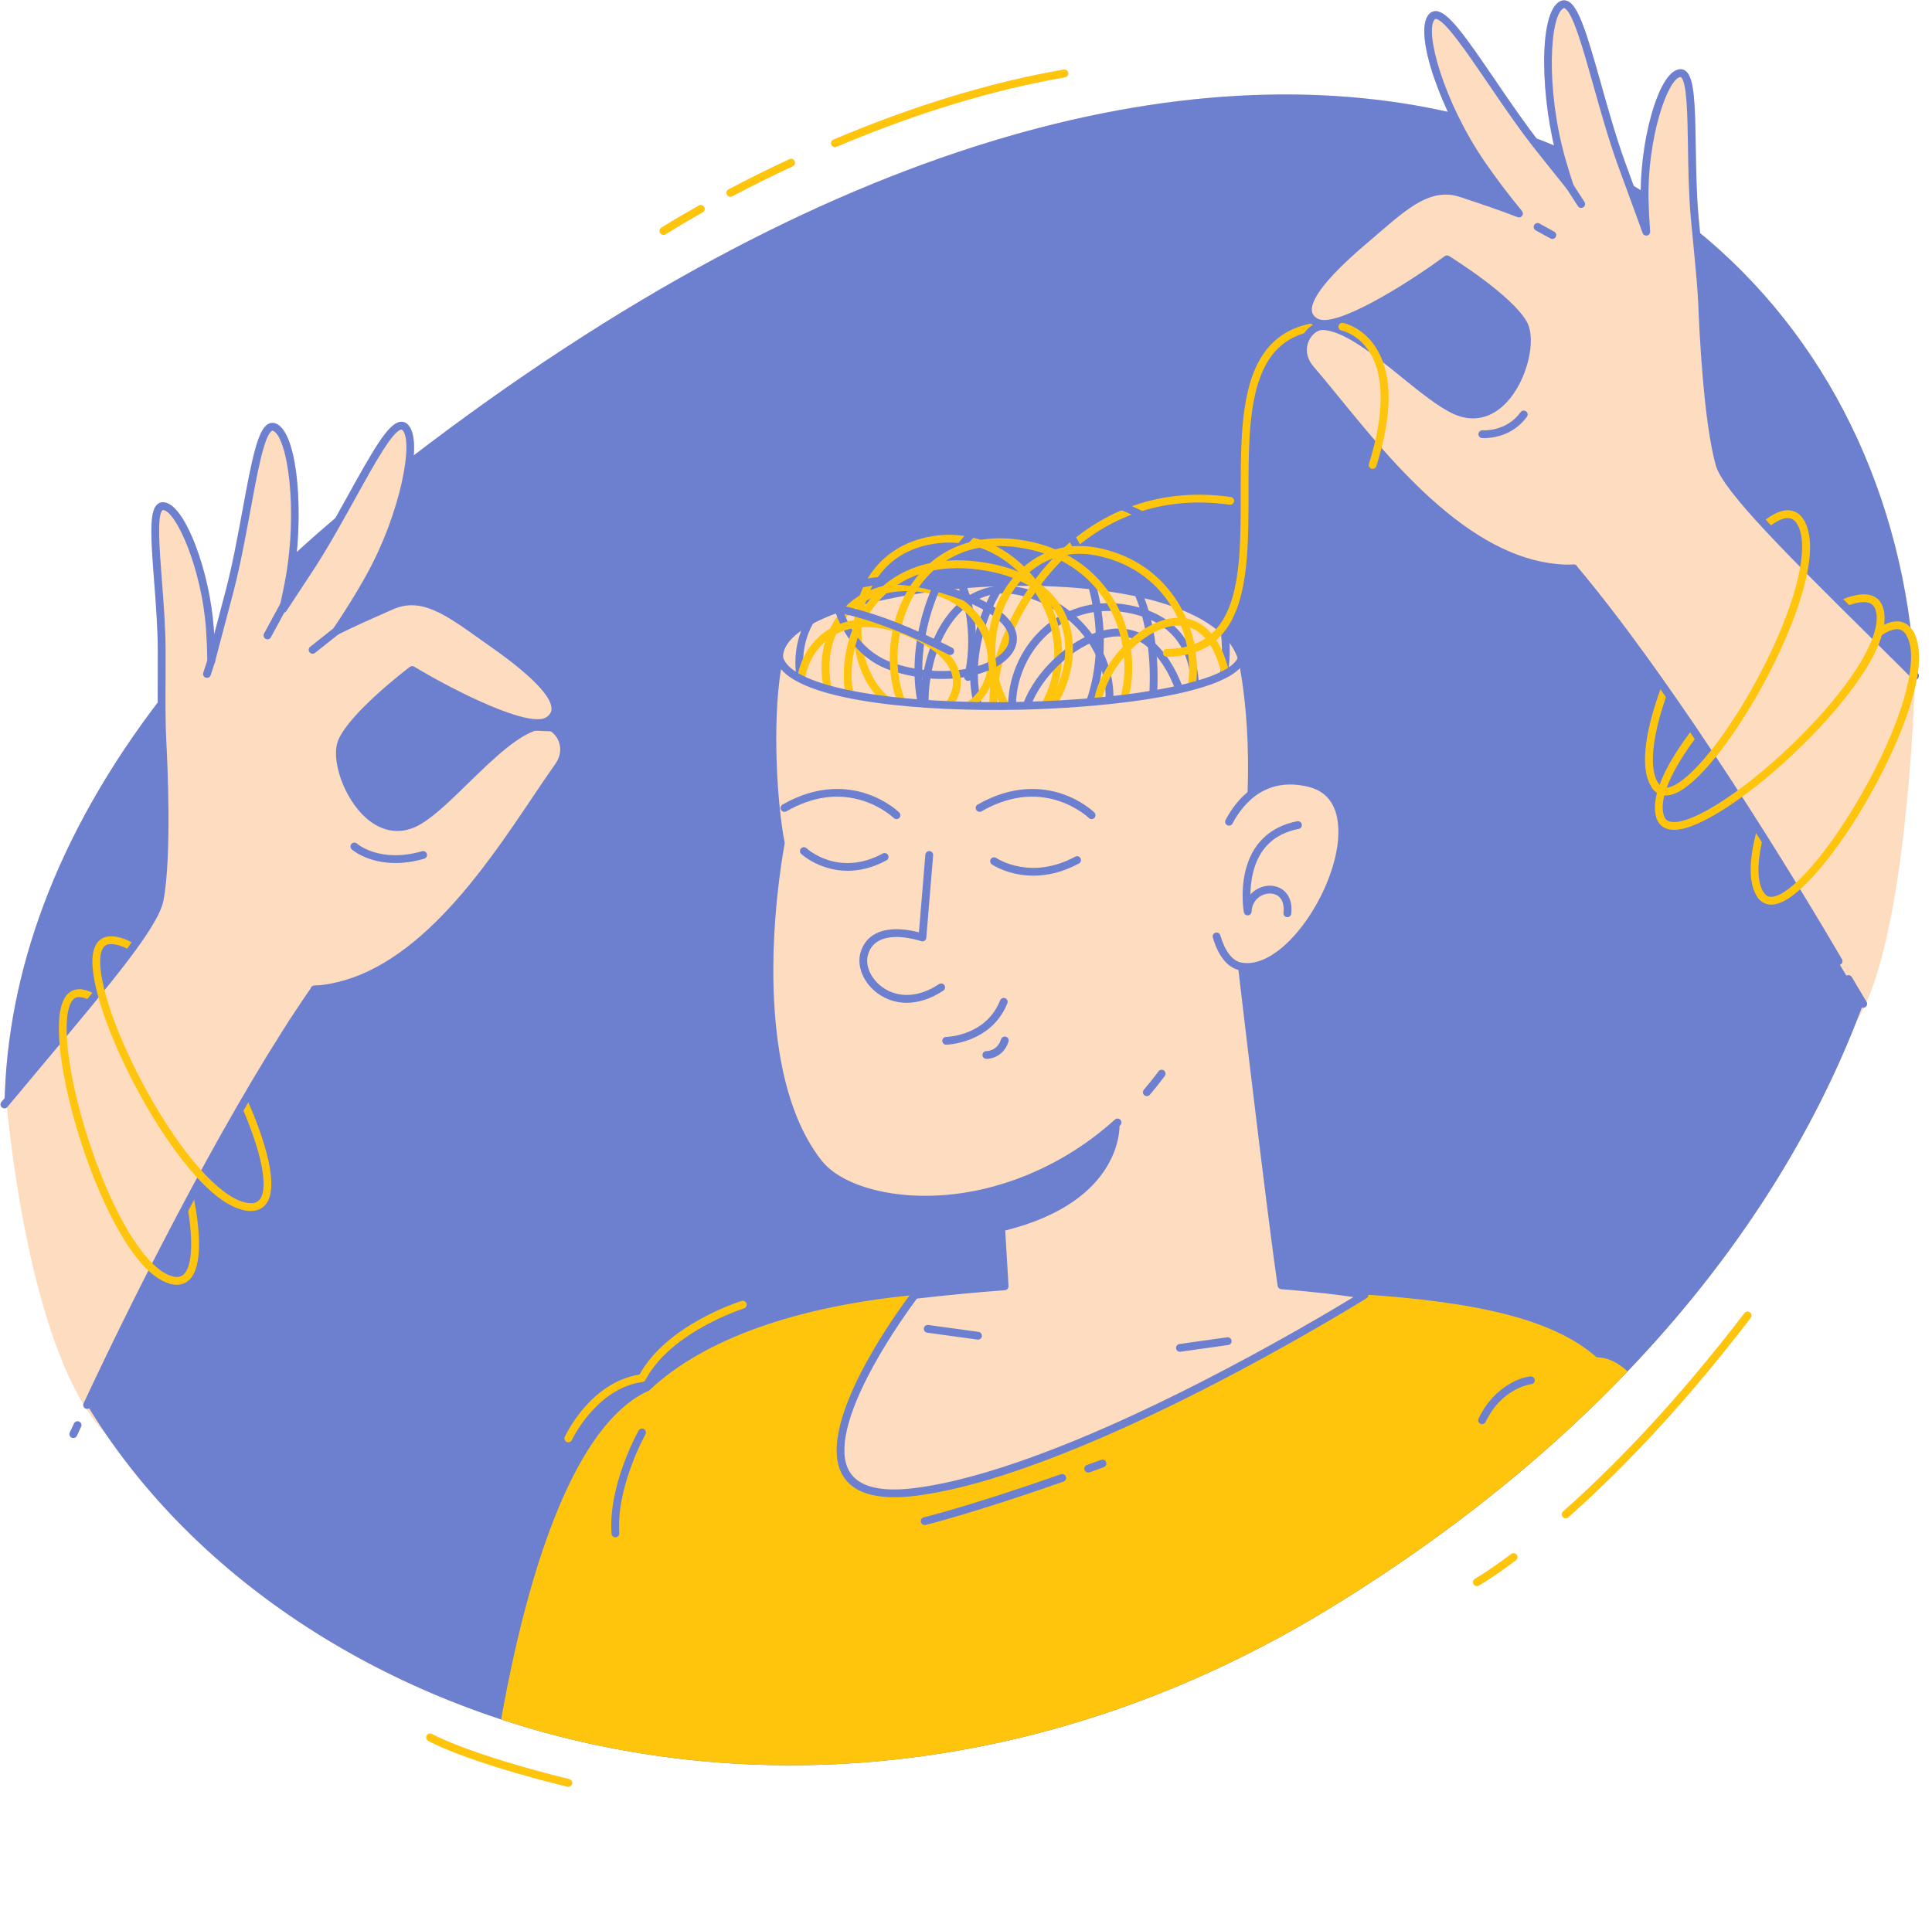 <?xml version="1.0" encoding="UTF-8" standalone="no"?><svg xmlns="http://www.w3.org/2000/svg" xmlns:xlink="http://www.w3.org/1999/xlink" fill="#000000" height="1714.9" preserveAspectRatio="xMidYMid meet" version="1" viewBox="20.0 17.2 1734.3 1714.9" width="1734.3" zoomAndPan="magnify"><g><g fill="#fddcbf" id="change1_1"><path d="M1590.876,1195.546c-1.535-1.179-3.732-0.886-4.906,0.648 c-53.643,69.975-108.408,129.869-162.776,178.018c-1.447,1.281-1.581,3.493-0.3,4.94 c0.691,0.781,1.654,1.18,2.621,1.18c0.825,0,1.653-0.29,2.319-0.88 c54.703-48.445,109.776-108.669,163.69-179C1592.701,1198.919,1592.41,1196.722,1590.876,1195.546z"/><path d="M1376.597,1412.444c-20.556,15.426-32.417,22.187-32.534,22.253 c-1.682,0.952-2.273,3.087-1.322,4.77c0.645,1.138,1.829,1.777,3.05,1.777 c0.583,0,1.175-0.146,1.719-0.454c0.493-0.279,12.32-7.011,33.289-22.746 c1.546-1.16,1.859-3.354,0.699-4.9C1380.337,1411.599,1378.146,1411.285,1376.597,1412.444z"/><path d="M1741.551,621.594c2.014-14.049,1.469-26.864-3.437-36.303 c-0.897-1.725-1.917-3.211-3.033-4.505c-18.037-142.357-83.765-267.674-188.964-354.36 c-0.463-4.847-0.926-9.768-1.377-14.775c-1.832-20.296-2.181-42.736-2.488-62.534 c-0.608-39.175-1.312-61.645-8.689-67.915c-1.761-1.496-3.877-2.111-6.12-1.781 c-12.218,1.805-20.849,26.048-24.906,40.339c-5.953,20.962-9.394,45.383-9.708,68.253 c-2.081-1.307-4.173-2.601-6.278-3.881c-2.554-6.949-5.16-14.064-7.784-21.337 c-8.129-22.527-15.293-47.999-21.614-70.473c-12.498-44.435-20.046-69.787-29.85-74.148 c-2.251-1.002-4.607-0.958-6.807,0.13c-18.299,9.051-17.907,75.682-5.587,129.421 c-5.145-2.145-10.34-4.228-15.593-6.232c-13.18-17.214-26.221-36.359-37.88-53.483 c-25.979-38.153-41.199-59.789-51.88-60.806c-2.449-0.23-4.672,0.558-6.412,2.288 c-10.938,10.886-1.29,49.565,16.497,88.112c-234.451-52.537-554.526,22.216-928.173,308.409 c0.97-13.623-0.761-23.929-6.078-28.321c-1.891-1.563-4.173-2.145-6.596-1.687 c-10.542,2-23.698,24.949-46.043,65.339c-3.738,6.757-7.644,13.815-11.668,20.958 c-11.922,10.109-23.449,20.248-34.585,30.413c4.843-51.66-1.428-108.576-18.992-115.325 c-2.291-0.881-4.638-0.709-6.79,0.499c-9.359,5.248-14.534,31.189-22.875,76.588 c-4.219,22.961-9,48.986-15.013,72.167c-2.628,10.131-5.249,19.976-7.784,29.496 c-0.948,3.56-1.88,7.062-2.792,10.503c-0.1-1.674-0.208-3.333-0.324-4.977 c-1.777-25.186-7.879-52.769-16.742-75.678c-5.36-13.855-16.194-37.198-28.526-37.867 c-2.272-0.125-4.314,0.686-5.929,2.338c-6.768,6.924-5.393,29.363-2.38,68.427 c1.522,19.742,3.248,42.119,3.298,62.497c0.022,8.883-0.013,17.533-0.046,25.898 c-0.029,7.063-0.055,13.985-0.046,20.675c-91.803,120.607-134.054,241.658-137.362,355.112 c-0.97,1.164-1.938,2.326-2.916,3.501c-1.237,1.486-1.035,3.692,0.451,4.93 c1.309,1.088,3.175,1.058,4.446,0.022c4.918,48.708,22.683,190.389,68.615,266.354 c-0.37,1.579,0.4,3.254,1.928,3.967c0.222,0.104,0.45,0.176,0.679,0.23 c5.444,8.51,11.27,16.099,17.502,22.518c0.016,0.016,0.032,0.031,0.048,0.048 c79.253,115.939,204.843,206.918,354.903,256.348c-0,0.001-0,0.003-0.001,0.004 c0.357,0.118,0.718,0.229,1.075,0.346c2.795,0.916,5.597,1.819,8.409,2.706 c0.729,0.23,1.461,0.457,2.191,0.685c2.603,0.813,5.212,1.615,7.828,2.403 c0.784,0.236,1.568,0.471,2.353,0.705c2.653,0.791,5.314,1.567,7.982,2.332 c0.69,0.198,1.379,0.398,2.07,0.594c2.999,0.851,6.007,1.686,9.024,2.504 c0.335,0.091,0.668,0.185,1.003,0.275c6.966,1.88,13.976,3.673,21.032,5.376 c0.057,0.014,0.114,0.027,0.171,0.04c3.335,0.804,6.682,1.586,10.036,2.35 c0.61,0.139,1.221,0.273,1.831,0.411c2.836,0.639,5.678,1.265,8.527,1.876 c0.768,0.165,1.536,0.326,2.305,0.489c2.749,0.581,5.504,1.148,8.266,1.702 c0.766,0.154,1.532,0.308,2.3,0.46c2.899,0.573,5.806,1.129,8.718,1.672 c0.584,0.109,1.166,0.221,1.751,0.329c10.696,1.97,21.477,3.739,32.34,5.299 c0.437,0.063,0.876,0.121,1.314,0.184c3.101,0.44,6.208,0.865,9.321,1.271 c0.762,0.1,1.525,0.195,2.288,0.292c2.829,0.361,5.662,0.71,8.501,1.043 c0.849,0.1,1.699,0.198,2.549,0.295c2.835,0.324,5.676,0.633,8.522,0.929 c0.781,0.081,1.561,0.165,2.343,0.244c3.13,0.317,6.267,0.615,9.409,0.897 c0.463,0.042,0.924,0.087,1.386,0.128c7.445,0.656,14.921,1.218,22.428,1.679 c0.114,0.007,0.229,0.012,0.343,0.02c3.502,0.214,7.01,0.404,10.525,0.574 c0.738,0.036,1.477,0.066,2.215,0.1c2.919,0.134,5.843,0.256,8.771,0.36 c0.923,0.033,1.848,0.062,2.772,0.092c2.794,0.091,5.592,0.167,8.394,0.231 c0.941,0.021,1.881,0.043,2.823,0.061c2.899,0.056,5.803,0.095,8.71,0.121 c0.797,0.007,1.593,0.018,2.39,0.024c3.422,0.022,6.848,0.023,10.28,0.004 c0.258-0.001,0.515,0,0.773-0.001c7.586-0.05,15.197-0.202,22.83-0.454 c0.65-0.021,1.302-0.05,1.953-0.073c3.059-0.108,6.121-0.23,9.188-0.37 c0.98-0.045,1.962-0.096,2.943-0.144c2.769-0.137,5.541-0.285,8.316-0.449 c1.077-0.063,2.154-0.129,3.232-0.197c2.742-0.172,5.487-0.358,8.235-0.557 c1.039-0.075,2.078-0.148,3.118-0.227c2.955-0.224,5.913-0.467,8.874-0.721 c0.797-0.069,1.594-0.132,2.392-0.202c7.657-0.68,15.331-1.46,23.023-2.348 c0.425-0.049,0.85-0.104,1.275-0.154c3.328-0.389,6.658-0.796,9.992-1.225 c1.004-0.129,2.009-0.267,3.013-0.399c2.776-0.366,5.554-0.743,8.334-1.137 c1.177-0.167,2.354-0.339,3.532-0.51c2.642-0.385,5.286-0.783,7.932-1.193 c1.211-0.188,2.421-0.376,3.633-0.569c2.698-0.43,5.399-0.876,8.101-1.332 c1.111-0.188,2.221-0.371,3.333-0.562c3.059-0.528,6.12-1.077,9.183-1.639 c0.735-0.135,1.468-0.262,2.203-0.399c7.685-1.429,15.382-2.966,23.088-4.61 c0.963-0.205,1.926-0.421,2.889-0.63c2.836-0.615,5.672-1.239,8.51-1.882 c1.245-0.282,2.491-0.573,3.737-0.861c2.58-0.597,5.161-1.203,7.743-1.824 c1.328-0.319,2.656-0.643,3.984-0.969c2.544-0.624,5.089-1.261,7.634-1.909 c1.307-0.333,2.614-0.664,3.921-1.003c2.683-0.695,5.367-1.409,8.051-2.131 c1.141-0.307,2.281-0.607,3.422-0.918c3.35-0.915,6.702-1.853,10.054-2.809 c0.46-0.131,0.92-0.256,1.38-0.388c3.876-1.113,7.754-2.254,11.632-3.423 c0.77-0.232,1.54-0.475,2.31-0.709c3.038-0.924,6.077-1.86,9.116-2.818 c1.255-0.396,2.51-0.803,3.765-1.205c2.569-0.822,5.138-1.652,7.707-2.499 c1.397-0.461,2.795-0.929,4.193-1.397c2.449-0.82,4.899-1.651,7.348-2.494 c1.429-0.492,2.857-0.985,4.286-1.484c2.48-0.867,4.96-1.749,7.44-2.64 c1.358-0.487,2.715-0.971,4.073-1.465c2.731-0.995,5.463-2.011,8.194-3.034 c1.089-0.408,2.178-0.807,3.267-1.219c3.842-1.455,7.683-2.934,11.524-4.447 c0.035-0.014,0.07-0.028,0.105-0.042c3.769-1.484,7.537-3.001,11.305-4.541 c1.187-0.485,2.373-0.984,3.559-1.474c2.624-1.084,5.248-2.176,7.871-3.287 c1.419-0.601,2.837-1.213,4.255-1.822c2.406-1.033,4.811-2.074,7.215-3.129 c1.487-0.653,2.975-1.312,4.462-1.973c2.369-1.054,4.738-2.121,7.106-3.198 c1.469-0.668,2.939-1.335,4.408-2.012c2.466-1.135,4.93-2.289,7.394-3.449 c1.349-0.635,2.698-1.263,4.046-1.905c2.927-1.394,5.852-2.812,8.777-4.24 c0.87-0.425,1.741-0.839,2.61-1.267c3.792-1.865,7.583-3.76,11.371-5.685 c0.944-0.479,1.888-0.974,2.832-1.457c2.84-1.454,5.68-2.917,8.518-4.404 c1.379-0.722,2.756-1.459,4.134-2.189c2.412-1.278,4.824-2.562,7.235-3.865 c1.495-0.808,2.99-1.625,4.484-2.442c2.317-1.267,4.632-2.543,6.947-3.832 c1.509-0.84,3.017-1.683,4.525-2.533c2.339-1.318,4.677-2.652,7.014-3.993 c1.454-0.834,2.908-1.666,4.362-2.509c2.527-1.467,5.052-2.955,7.576-4.449 c1.242-0.735,2.486-1.46,3.727-2.202c3.719-2.221,7.434-4.467,11.146-6.748 c0.034-0.021,0.067-0.041,0.101-0.061c3.645-2.24,7.264-4.49,10.867-6.746 c1.149-0.72,2.289-1.443,3.434-2.164c2.455-1.546,4.904-3.095,7.339-4.648 c1.339-0.854,2.672-1.711,4.006-2.567c2.254-1.448,4.499-2.899,6.736-4.353 c1.356-0.881,2.712-1.763,4.062-2.647c2.284-1.495,4.555-2.995,6.822-4.497 c1.237-0.82,2.479-1.637,3.711-2.459c2.919-1.947,5.821-3.9,8.711-5.857 c0.775-0.525,1.551-1.048,2.324-1.574c3.09-2.102,6.163-4.209,9.219-6.323 c1.343-0.929,2.675-1.862,4.012-2.794c2.004-1.396,4.005-2.792,5.994-4.193 c1.505-1.06,3.001-2.122,4.498-3.184c1.808-1.284,3.611-2.57,5.408-3.859 c1.548-1.11,3.094-2.221,4.632-3.334c1.739-1.258,3.467-2.519,5.195-3.781 c1.544-1.128,3.092-2.255,4.628-3.386c1.772-1.306,3.529-2.616,5.289-3.926 c2.768-2.06,5.52-4.125,8.258-6.194c1.595-1.206,3.195-2.409,4.779-3.619 c1.745-1.332,3.475-2.668,5.208-4.004c1.351-1.041,2.704-2.082,4.047-3.125 c1.785-1.386,3.56-2.776,5.332-4.167c1.249-0.981,2.496-1.962,3.739-2.945 c1.826-1.444,3.647-2.889,5.459-4.337c1.113-0.889,2.219-1.781,3.326-2.672 c1.919-1.544,3.838-3.088,5.741-4.636c0.664-0.541,1.321-1.084,1.984-1.625 c7.07-5.777,14.031-11.589,20.884-17.434c0.67-0.571,1.343-1.142,2.011-1.714 c2.058-1.763,4.103-3.53,6.142-5.299c0.721-0.625,1.441-1.25,2.159-1.876 c2.066-1.801,4.124-3.604,6.17-5.412c0.569-0.503,1.135-1.006,1.702-1.509 c9.739-8.633,19.25-17.333,28.531-26.097c0.164-0.155,0.33-0.31,0.494-0.465 c2.191-2.071,4.366-4.147,6.532-6.225c0.369-0.354,0.738-0.708,1.106-1.062 c2.149-2.067,4.286-4.138,6.41-6.212c0.253-0.247,0.505-0.495,0.758-0.742 c9.314-9.114,18.389-18.29,27.222-27.527c0.013-0.013,0.026-0.027,0.039-0.04l0,0 c95.858-100.249,163.474-207.41,205.549-314.476c2.328-3.65,4.554-7.707,6.683-12.126 c0.37-0.077,0.735-0.208,1.078-0.412c1.625-0.967,2.173-3.041,1.271-4.686 c32.675-74.356,41.224-234.72,43.035-280.396c0.756-3.107,1.427-6.192,1.991-9.234 c0.333-0.165,0.651-0.372,0.928-0.65c1.365-1.368,1.363-3.584-0.006-4.95 C1741.552,621.595,1741.551,621.594,1741.551,621.594z"/><path d="M91.096,1293.602c-1.751-0.819-3.834-0.069-4.656,1.679l-3.772,8.026 c-0.822,1.75-0.071,3.835,1.679,4.657c0.481,0.226,0.988,0.333,1.486,0.333 c1.314,0,2.574-0.744,3.17-2.012l3.772-8.026C93.597,1296.51,92.846,1294.425,91.096,1293.602z"/><path d="M769.521,149.282c0.455,0,0.917-0.089,1.363-0.278 c71.501-30.266,140.525-51.265,205.156-62.412c1.905-0.329,3.183-2.139,2.854-4.044 c-0.329-1.904-2.134-3.18-4.044-2.854c-65.159,11.238-134.701,32.389-206.695,62.864 c-1.78,0.753-2.612,2.808-1.859,4.587C766.861,148.48,768.157,149.282,769.521,149.282z"/><path d="M675.637,193.84c0.551,0,1.109-0.13,1.63-0.405 c17.718-9.349,35.997-18.42,54.327-26.962c1.752-0.816,2.51-2.898,1.694-4.651 c-0.816-1.752-2.897-2.512-4.651-1.694c-18.434,8.59-36.816,17.713-54.636,27.115 c-1.709,0.902-2.364,3.02-1.462,4.729C673.166,193.162,674.38,193.84,675.637,193.84z"/><path d="M615.581,228.1c0.647,0,1.303-0.18,1.889-0.556 c0.12-0.078,12.266-7.861,33.277-19.672c1.685-0.947,2.283-3.081,1.336-4.766 c-0.946-1.685-3.082-2.285-4.766-1.336c-21.211,11.923-33.51,19.806-33.632,19.884 c-1.626,1.045-2.097,3.21-1.052,4.836C613.302,227.533,614.429,228.1,615.581,228.1z"/><path d="M531.002,1614.573c-91.138-22.433-122.742-40.246-123.111-40.458 c-1.674-0.966-3.812-0.394-4.78,1.278c-0.968,1.673-0.396,3.814,1.276,4.782 c1.283,0.742,32.474,18.435,124.941,41.194c0.281,0.069,0.562,0.103,0.839,0.103 c1.573,0,3.003-1.068,3.396-2.664C534.026,1616.932,532.879,1615.035,531.002,1614.573z"/></g><g><g id="change2_1"><path d="M328.677,475.906c-16.023,13.38-31.348,26.816-45.989,40.295 c-0.885,8.199-2.074,16.385-3.596,24.388c-1.499,7.878-3.155,15.658-4.911,23.255 c7.671-11.651,15.894-24.013,24.317-36.942C308.975,510.821,319.154,493.002,328.677,475.906z" fill="#6d80cf"/></g><g id="change2_2"><path d="M24.061,1008.7c67.499-80.56,134.955-161.251,139.241-183.672 c7.538-39.431,3.35-125.923,2.58-140.4c-0.041-0.686-0.077-1.388-0.114-2.088l-0-0.002 c-0.607-11.462-0.726-24.697-0.713-39.152C69.281,767.5,26.142,892.195,24.061,1008.7z" fill="#6d80cf"/></g><g id="change2_5"><path d="M1481.757,181.235c5.735,15.634,11.235,30.418,16.063,44.024 c-0.726-9.291-1.252-18.928-1.467-28.674c-0.047-2.122-0.061-4.254-0.05-6.39 C1491.518,187.138,1486.67,184.15,1481.757,181.235z" fill="#6d80cf"/></g><g id="change2_6"><path d="M1548.131,292.838l0,0.002c0.028,0.7,0.056,1.402,0.079,2.09 c0.57,14.487,4.388,100.995,15.536,139.561c6.898,23.864,94.655,109.528,175.318,189.567 c-9.341-161.889-78.7-305.382-196.762-400.757C1544.803,249.715,1547.373,273.665,1548.131,292.838z" fill="#6d80cf"/></g><g><g id="change2_7"><path d="M1432.652,527.581c0.045-0.046,0.084-0.094,0.129-0.139 c-2.84,0.23-5.779,0.291-8.832,0.152c-98.279-4.472-178.24-121.861-227.405-178.965 c-15.638-18.163-1.471-38.935,10.774-38.632c33.703,0.835,85.624,60.113,118.48,75.478 c46.959,21.961,74.728-54.471,61.714-77.716c-13.014-23.245-68.57-57.717-68.57-57.717 s-95.109,69.981-118.202,56.121c-16.29-9.777-2.96-33.291,43.932-73.147 c34.315-29.166,56.729-52.456,87.428-42.141c11.677,3.923,30.715,10.039,51.478,18.062 c-10.865-13.214-22.301-28.063-33.151-43.782c-10.122-14.665-19.15-30.772-26.593-46.599 c-235.602-54.559-558.625,20.039-936.114,310.326c-2.793,28.419-16.511,71.977-36.884,108.26 c-9.352,16.654-19.367,32.496-28.966,46.657c19.933-9.906,38.325-17.755,49.59-22.74 c29.615-13.106,54.084,8.014,90.947,33.886c50.372,35.354,65.817,57.537,50.5,68.777 c-21.714,15.933-122.88-44.965-122.88-44.965s-52.135,39.456-62.947,63.803 c-10.811,24.347,23.897,97.888,68.628,71.684c31.296-18.334,77.521-82.153,111.003-86.097 c12.165-1.433,28.189,17.942,14.295,37.472c-43.681,61.401-112.459,185.674-209.904,199.203 c-3.027,0.42-5.96,0.631-8.809,0.665c0.049,0.041,0.092,0.086,0.141,0.127 c-67.893,97.621-156.172,272.432-204.231,373.052c183.316,302.978,674.8,453.4,1117.903,181.091 c251.549-154.589,405.156-348.639,476.43-541.267C1636.188,823.146,1512.99,622.927,1432.652,527.581 z M1107.592,1257.084l-112.667,53.117c0,0-114.009,46.87-170.763,47.786 c-56.754,0.916-54.437-29.903-45.259-65.622s62.293-112.536,62.293-112.536l80.642-7.718 l-3.56-87.764c0,0-7.822,7.858-64.56,9.956c-56.738,2.099-79.568-14.933-104.152-40.019 c-24.584-25.086-37.816-105.023-38.879-140.224c-1.064-35.2,8.732-141.156,8.732-141.156 s-4.82-52.854-6.034-88.287c-1.214-35.433,4.263-67.148,4.263-67.148s2.789-16.99,5.868-23.452 c15.195-17.245,35.476-37.551,184.616-53.179c149.14-15.628,224.041,48.186,226.713,66.482 c2.672,22.611,11.269,96.878,8.56,121.692c27.827-23.313,72.742-12.201,79.261,17.181 c6.518,29.383,1.115,45.298-19.463,86.362c-20.579,41.063-50.672,52.978-68.302,52.899l35.458,285.755 l74.526,8.62L1107.592,1257.084z" fill="#6d80cf"/></g></g><g id="change2_3"><path d="M1401.595,150.125c9.581,12.096,18.911,23.646,27.625,34.538 c-2.45-7.402-4.818-14.996-7.037-22.702c-1.193-4.141-2.295-8.342-3.314-12.577 c-8.419-3.587-16.983-6.989-25.695-10.195C1395.968,142.911,1398.777,146.568,1401.595,150.125z" fill="#6d80cf"/></g><g id="change2_4"><path d="M217.217,581.586c-2.783,3.03-5.536,6.062-8.254,9.095 c0.35,6.742,0.567,13.413,0.66,19.921C211.951,601.427,214.523,591.715,217.217,581.586z" fill="#6d80cf"/></g><g id="change3_5"><path d="M139.219,871.352c-0.615,0-1.237-0.162-1.803-0.502 c-7.094-4.273-13.424-6.276-18.806-5.95c-1.925,0.115-3.588-1.353-3.705-3.283 c-0.117-1.93,1.353-3.588,3.283-3.705c6.833-0.408,14.51,1.923,22.84,6.941 c1.656,0.998,2.189,3.148,1.192,4.804C141.563,870.748,140.406,871.352,139.219,871.352z" fill="#ffc40c"/></g><g id="change3_2"><path d="M245.164,1104.481c-0.753,0-1.54-0.036-2.361-0.111 c-1.925-0.177-3.342-1.88-3.166-3.805c0.176-1.925,1.873-3.339,3.805-3.166 c4.654,0.429,7.93-0.781,10.02-3.693c7.734-10.774,1.051-43.393-17.44-85.127 c-0.783-1.768,0.015-3.835,1.782-4.618c1.767-0.784,3.834,0.014,4.618,1.782 c9.502,21.445,30.153,73.342,16.728,92.045C256.892,1100.932,252.678,1104.481,245.164,1104.481z" fill="#ffc40c"/></g><g id="change3_22"><path d="M102.46,915.713c-0.555,0-1.118-0.132-1.642-0.411 c-2.995-1.594-5.901-2.562-8.637-2.878c-1.92-0.222-3.297-1.958-3.076-3.878 s1.957-3.296,3.878-3.076c3.61,0.416,7.353,1.645,11.125,3.652 c1.706,0.908,2.354,3.028,1.445,4.734C104.923,915.039,103.712,915.713,102.46,915.713z" fill="#ffc40c"/></g><g id="change3_15"><path d="M178.734,1170.724c-1.794,0-3.782-0.255-5.979-0.855 c-1.865-0.509-2.964-2.434-2.455-4.298c0.509-1.865,2.433-2.966,4.298-2.454 c4.398,1.201,7.767,0.645,10.306-1.697c7.95-7.336,8.879-31.976,2.485-65.912 c-0.358-1.9,0.892-3.73,2.792-4.088c1.897-0.357,3.729,0.892,4.087,2.791 c4.986,26.464,8.232,60.497-4.617,72.354C187.413,1168.63,183.874,1170.724,178.734,1170.724z" fill="#ffc40c"/></g><g id="change3_26"><path d="M1600.897,824.755c-1.079,0-2.144-0.498-2.829-1.436 c-8.175-11.186-8.699-30.948-1.558-58.739c0.48-1.874,2.394-3,4.261-2.519 c1.872,0.481,3,2.389,2.519,4.261c-6.502,25.304-6.354,43.585,0.431,52.867 c1.141,1.561,0.8,3.75-0.761,4.891C1602.337,824.535,1601.614,824.755,1600.897,824.755z" fill="#ffc40c"/></g><g id="change3_25"><path d="M1703.296,590.946c-1.042,0-2.074-0.464-2.765-1.351 c-1.187-1.525-0.912-3.725,0.613-4.912c9.823-7.645,18.319-10.753,25.245-9.239 c4.944,1.08,8.889,4.393,11.724,9.846c0.892,1.715,0.224,3.828-1.491,4.72 c-1.716,0.891-3.829,0.224-4.72-1.491c-1.856-3.572-4.148-5.612-7.007-6.236 c-4.73-1.033-11.46,1.707-19.452,7.925C1704.805,590.705,1704.048,590.946,1703.296,590.946z" fill="#ffc40c"/></g><g id="change3_31"><path d="M1510.409,754.43c-1.453,0-2.811-0.911-3.31-2.362 c-7.391-21.471,13.113-55.046,31.616-79.431c1.169-1.54,3.364-1.842,4.903-0.672 c1.54,1.168,1.842,3.364,0.673,4.904c-24.697,32.55-35.556,58.448-30.573,72.921 c0.629,1.828-0.343,3.819-2.171,4.449C1511.171,754.369,1510.787,754.43,1510.409,754.43z" fill="#ffc40c"/></g><g id="change3_23"><path d="M1707.725,570.118c-1.659,0-3.133-1.185-3.439-2.875 c-0.734-4.04-2.374-6.694-5.014-8.115c-4.77-2.565-13.124-1.428-24.167,3.291 c-1.778,0.76-3.834-0.067-4.594-1.844c-0.759-1.778,0.066-3.834,1.844-4.594 c13.26-5.664,23.431-6.677,30.233-3.017c4.573,2.461,7.461,6.844,8.584,13.028 c0.346,1.902-0.916,3.724-2.818,4.069C1708.143,570.1,1707.932,570.118,1707.725,570.118z" fill="#ffc40c"/></g><g id="change3_13"><path d="M1506.436,726.88c-1.061,0-2.107-0.479-2.796-1.391 c-14.245-18.865-4.012-59.348,7.082-89.987c0.657-1.818,2.663-2.758,4.482-2.1 c1.817,0.658,2.758,2.665,2.1,4.482c-14.633,40.414-17.577,70.807-8.078,83.386 c1.165,1.543,0.858,3.738-0.684,4.902C1507.91,726.65,1507.17,726.88,1506.436,726.88z" fill="#ffc40c"/></g><g id="change3_12"><path d="M1604.945,491.689c-1.02,0-2.031-0.443-2.723-1.298 c-1.216-1.502-0.983-3.707,0.519-4.923c9.793-7.926,18.306-11.232,25.311-9.831 c4.973,0.997,8.978,4.249,11.902,9.667c0.918,1.701,0.283,3.824-1.418,4.743 c-1.7,0.918-3.824,0.284-4.742-1.417c-1.915-3.548-4.243-5.553-7.117-6.129 c-4.796-0.957-11.548,1.946-19.531,8.408C1606.497,491.434,1605.719,491.689,1604.945,491.689z" fill="#ffc40c"/></g><g id="change3_7"><path d="M841.335,1179.816l0.335-0.032C841.558,1179.794,841.446,1179.805,841.335,1179.816z" fill="#ffc40c"/></g><g id="change3_6"><path d="M1453.183,1235.775c-38.727-34.065-107.193-50.038-215.661-56.798l7.363,0.852 l-137.293,77.255l-112.667,53.117c0,0-114.009,46.87-170.763,47.786 c-56.754,0.916-54.437-29.903-45.259-65.622c9.176-35.711,62.269-112.5,62.293-112.535 c-120.761,11.744-196.573,45.942-238.634,85.96c-57.283,25.117-103.157,129.808-132.713,295.201 c219.293,72.232,490.813,55.746,746.256-101.236c104.995-64.525,192.912-135.929,264.919-211.231 C1472.313,1240.469,1463.037,1235.895,1453.183,1235.775z" fill="#ffc40c"/></g><g id="change4_1"><path d="M822.735,1361.486c-23.277,0.001-38.875-6.697-46.487-20.005 c-26.835-46.912,58.525-159.034,62.171-163.784c0.576-0.75,1.432-1.235,2.371-1.345 c25.726-2.999,51.729-5.511,77.349-7.472l-4.997-83.85c-0.115-1.93,1.356-3.587,3.286-3.702 c1.912-0.115,3.586,1.355,3.702,3.286l5.202,87.288c0.114,1.909-1.326,3.556-3.233,3.698 c-26.14,1.953-52.715,4.486-79.012,7.531c-4.285,5.715-23.281,31.537-39.557,61.365 c-23.857,43.72-31.19,76.055-21.204,93.509c7.98,13.95,27.644,19.088,58.44,15.275 c60.965-7.549,149.808-40.417,256.924-95.052c64.369-32.831,117.728-64.562,137.314-76.451 c-11.563-1.73-33.706-4.657-64.916-7.081c-1.632-0.127-2.958-1.367-3.193-2.987 c-7.963-54.976-23.684-185.789-35.47-285.848c-0.226-1.919,1.147-3.659,3.066-3.885 c1.918-0.221,3.659,1.147,3.886,3.066c11.587,98.375,26.978,226.476,35.047,282.895 c46.074,3.686,71.838,8.4,72.098,8.448c1.42,0.263,2.532,1.37,2.801,2.789 c0.27,1.418-0.36,2.856-1.585,3.621c-0.635,0.396-64.465,40.146-145.817,81.643 c-75.211,38.364-181.25,86.125-259.295,95.789C834.854,1361.067,828.553,1361.486,822.735,1361.486z" fill="#6d80cf"/></g><g id="change4_10"><path d="M1136.447,619.28c-1.703,0-3.195-1.245-3.457-2.979 c-5.438-36.11-50.82-53.921-87.934-62.503c-46.029-10.645-107.055-13.464-167.426-7.734 c-43.345,4.114-82.627,12.354-110.612,23.203c-28.968,11.23-44.625,24.871-44.086,38.408 c0.077,1.932-1.426,3.56-3.358,3.636c-1.952,0.082-3.56-1.427-3.636-3.358 c-0.677-17.002,16.111-32.637,48.55-45.213c28.567-11.075,68.514-19.472,112.48-23.645 c61.09-5.797,122.931-2.924,169.665,7.883c56.256,13.009,88.511,36.62,93.279,68.281 c0.288,1.911-1.028,3.694-2.94,3.982C1136.796,619.267,1136.62,619.28,1136.447,619.28z" fill="#6d80cf"/></g><g id="change4_33"><path d="M928.472,653.376c-0.021,0-0.041,0-0.062-0 c-1.933-0.033-3.472-1.627-3.439-3.56c0.475-27.527,13.325-54.226,34.375-71.418 c20.386-16.651,46.584-23.041,73.773-17.985c39.206,7.287,61.022,31.772,63.092,70.809 c0.103,1.931-1.379,3.578-3.31,3.681c-1.944,0.103-3.579-1.379-3.681-3.31 c-1.906-35.942-21.211-57.575-57.381-64.298c-25.128-4.67-49.301,1.198-68.065,16.525 c-19.475,15.907-31.364,40.624-31.804,66.118C931.938,651.848,930.377,653.376,928.472,653.376z" fill="#6d80cf"/></g><g id="change4_5"><path d="M897.817,653.401c-1.538,0-2.948-1.021-3.374-2.576 c-11.077-40.423,4.207-96.489,34.794-127.64c19.971-20.339,43.474-27.795,67.972-21.561 c21.729,5.53,38.971,23.466,49.859,51.869c9.362,24.421,13.502,55.188,11.656,86.632 c-0.114,1.93-1.782,3.395-3.699,3.289c-1.93-0.113-3.402-1.77-3.289-3.699 c3.259-55.518-12.954-120.289-56.254-131.307c-27.726-7.056-48.611,6.809-61.251,19.682 c-29.006,29.54-43.518,82.639-33.038,120.885c0.511,1.864-0.586,3.79-2.451,4.3 C898.435,653.361,898.124,653.401,897.817,653.401z" fill="#6d80cf"/></g><g id="change4_28"><path d="M850.077,652.54c-1.906,0-3.467-1.529-3.499-3.441 c-0.539-32.306,11.276-73.985,38.889-94.275c16.855-12.387,37.56-15.026,59.875-7.629 c23.4,7.755,42.877,22.02,56.326,41.251c12.076,17.27,18.381,37.283,17.752,56.353 c-0.064,1.932-1.692,3.454-3.613,3.383c-1.932-0.063-3.447-1.682-3.383-3.613 c1.064-32.286-20.163-74.45-69.284-90.729c-20.354-6.747-38.365-4.517-53.527,6.625 c-25.599,18.812-36.544,58.012-36.035,88.518c0.032,1.933-1.508,3.526-3.441,3.558 C850.117,652.54,850.097,652.54,850.077,652.54z" fill="#6d80cf"/></g><g id="change4_20"><path d="M888.994,628.514c-0.281,0-0.567-0.034-0.853-0.106 c-1.875-0.47-3.014-2.37-2.544-4.246c6.905-27.569,6.064-79.365-24.555-109.062 c-28.629-27.766-76.918-32.277-143.53-13.41c-1.855,0.526-3.794-0.554-4.321-2.414 c-0.527-1.859,0.554-3.794,2.414-4.321c69.19-19.597,119.761-14.511,150.312,15.12 c35.304,34.24,32.753,90.711,26.472,115.788C891.989,627.453,890.562,628.514,888.994,628.514z" fill="#6d80cf"/></g><g id="change3_18"><path d="M911.884,654.021c-1.842,0-3.385-1.438-3.491-3.3 c-2.176-37.992,19.854-98.752,66.168-141.375c28.851-26.552,78.336-56.072,150.232-45.931 c1.914,0.27,3.247,2.041,2.977,3.955c-0.27,1.915-2.05,3.245-3.955,2.977 c-69.191-9.764-116.775,18.621-144.515,44.15c-44.714,41.15-66.001,99.476-63.92,135.824 c0.111,1.93-1.364,3.584-3.294,3.694C912.019,654.019,911.951,654.021,911.884,654.021z" fill="#ffc40c"/></g><g id="change3_33"><path d="M958.491,652.976c-0.578,0-1.164-0.143-1.704-0.445 c-1.688-0.943-2.291-3.075-1.349-4.763c17.021-30.465,14.073-69.147-7.691-100.952 c-21.077-30.8-53.866-46.363-87.71-41.629c-42.234,5.906-57.395,35.079-62.673,51.942 c-9.606,30.689-1.717,65.603,19.183,84.903c1.42,1.312,1.508,3.526,0.197,4.946 c-1.311,1.419-3.526,1.509-4.946,0.197c-22.817-21.07-31.5-58.958-21.115-92.137 c9.823-31.384,34.749-52.081,68.384-56.784c18.633-2.606,37.441,0.521,54.387,9.043 c15.692,7.892,29.549,20.19,40.07,35.565c23.275,34.013,26.351,75.519,8.025,108.319 C960.909,652.329,959.718,652.976,958.491,652.976z" fill="#ffc40c"/></g><g id="change3_1"><path d="M890.122,654.022c-1.119,0-2.218-0.535-2.896-1.53 c-1.088-1.597-0.676-3.774,0.922-4.863c16.682-11.367,22.847-32.729,15.705-54.421 c-7.201-21.872-30.714-46.85-73.263-45.222c-22.031,0.837-39.966,9.397-51.865,24.754 c-12.751,16.457-17.221,38.952-12.264,61.718c0.411,1.889-0.787,3.753-2.675,4.165 c-1.889,0.413-3.753-0.787-4.165-2.675c-5.399-24.795-0.453-49.396,13.57-67.495 c13.209-17.047,32.965-26.544,57.133-27.462c46.422-1.756,72.215,25.847,80.177,50.028 c8.143,24.733,0.916,49.225-18.412,62.396C891.486,653.825,890.8,654.022,890.122,654.022z" fill="#ffc40c"/></g><g id="change4_30"><path d="M941.836,653.539c-0.416,0-0.837-0.074-1.249-0.231 c-1.806-0.689-2.71-2.713-2.021-4.519c11.285-29.542,41.377-57.53,69.997-65.101 c17.364-4.592,33.007-1.697,45.243,8.375c11.688,9.622,21.413,24.388,28.121,42.704 c0.665,1.815-0.268,3.825-2.083,4.49c-1.815,0.663-3.826-0.269-4.49-2.083 c-6.28-17.146-15.269-30.876-25.997-39.707c-13.168-10.84-28.479-9.796-39.003-7.011 c-26.643,7.048-54.694,33.2-65.249,60.832C944.573,652.681,943.245,653.539,941.836,653.539z" fill="#6d80cf"/></g><g id="change4_41"><path d="M847.276,651.471c-1.621,0-3.076-1.132-3.422-2.782 c-5.325-25.371-3.348-55.286,5.566-84.235c9.262-30.082,25.552-56.984,45.868-75.752 c22.547-20.83,61.096-42.226,116.695-25.874c88.803,26.118,119.44,98.543,110.409,158.735 c-0.287,1.912-2.068,3.228-3.981,2.942c-1.912-0.287-3.229-2.069-2.942-3.981 c8.581-57.188-20.701-126.051-105.462-150.98c-52.45-15.426-88.753,4.7-109.97,24.3 c-38.931,35.965-60.14,101.916-49.333,153.408c0.397,1.892-0.814,3.747-2.707,4.144 C847.756,651.447,847.515,651.471,847.276,651.471z" fill="#6d80cf"/></g><g id="change4_8"><path d="M998.895,649.789c-0.382,0-0.77-0.063-1.151-0.195 c-1.825-0.636-2.79-2.631-2.155-4.457c14.457-41.529,9.508-95.086-12.608-136.444 c-13.599-25.429-39.913-58.361-88.047-70.84c-88.669-22.987-114.334,37.978-120.088,57.211 c-4.826,16.129-5.852,34.01-3.082,50.964c22.52-12.544,52.689-14.537,86.916-5.431 c55.277,14.708,70.505,32.543,73.546,44.916c2.059,8.376-0.974,16.81-8.54,23.746 c-17.453,16-59.99,24.853-104.444,9.736c-22.215-7.553-39.589-25.628-48.92-50.896 c-1.277-3.459-2.383-7.004-3.317-10.612c-1.549,1.181-3.045,2.429-4.485,3.742 c-17.242,15.73-24.673,39.211-20.386,64.424c0.324,1.905-0.959,3.713-2.864,4.037 c-1.902,0.324-3.712-0.959-4.037-2.864c-4.624-27.201,3.813-53.656,22.57-70.768 c2.379-2.171,4.895-4.178,7.535-6.017c-3.561-18.748-2.655-38.736,2.804-56.983 c12.792-42.758,53.281-81.494,128.551-61.981c50.589,13.116,78.205,47.652,92.463,74.316 c11.551,21.6,18.812,46.462,20.998,71.9c2.133,24.819-0.617,49.075-7.952,70.146 C1001.698,648.884,1000.343,649.789,998.895,649.789z M773.196,553.288 c6.23,26.827,22.333,50.251,48.297,59.08c40.384,13.731,81.267,6.579,97.461-8.269 c3.958-3.628,8.293-9.509,6.473-16.916c-1.707-6.943-11.802-24.724-68.548-39.822 C823.435,538.463,794.293,540.622,773.196,553.288z" fill="#6d80cf"/></g><g id="change3_11"><path d="M1005.717,649.151c-0.203,0-0.408-0.018-0.615-0.054 c-1.903-0.337-3.172-2.154-2.835-4.058c2.849-16.061,12.982-34.229,27.106-48.601 c14.864-15.124,32.08-24.073,47.233-24.553c12.954-0.418,36.236,5.322,46.709,48.329 c0.458,1.878-0.694,3.771-2.572,4.229c-1.876,0.46-3.771-0.693-4.229-2.572 c-6.996-28.724-20.715-43.58-39.687-42.989c-13.372,0.424-28.849,8.611-42.462,22.463 c-13.172,13.402-22.595,30.194-25.207,44.917C1008.859,647.958,1007.382,649.151,1005.717,649.151z" fill="#ffc40c"/></g><g id="change3_34"><path d="M922.439,654.021c-1.235,0-2.433-0.655-3.07-1.815 c-19.232-35.001-16.693-79.804,6.319-111.488c18.987-26.14,47.729-37.734,78.858-31.813 c38.428,7.311,60.108,29.681,71.529,47.16c14.7,22.497,21.02,50.571,17.341,77.023 c-0.266,1.915-2.037,3.249-3.949,2.984c-1.915-0.267-3.25-2.035-2.984-3.949 c6.603-47.466-20.329-104.372-83.245-116.341c-28.355-5.396-54.558,5.194-71.886,29.05 c-21.452,29.535-23.802,71.33-5.849,104.003c0.931,1.694,0.312,3.822-1.382,4.753 C923.587,653.882,923.009,654.021,922.439,654.021z" fill="#ffc40c"/></g><g id="change3_17"><path d="M828.738,649.819c-1.42,0-2.755-0.871-3.28-2.279 c-13.434-36.059-6.333-82.135,17.266-112.048c20.895-26.484,52.699-38.591,89.547-34.079 c46.06,5.635,71.257,29.822,84.285,49.121c18.281,27.082,24.51,63.067,16.254,93.914 c-0.5,1.867-2.42,2.975-4.286,2.476c-1.867-0.5-2.976-2.418-2.476-4.286 c7.746-28.946,1.886-62.737-15.294-88.188c-12.213-18.092-35.891-40.774-79.333-46.089 c-44.001-5.386-69.532,14.14-83.202,31.467c-22.164,28.093-28.826,71.381-16.202,105.269 c0.675,1.811-0.247,3.827-2.058,4.501C829.557,649.748,829.144,649.819,828.738,649.819z" fill="#ffc40c"/></g><g id="change3_9"><path d="M965.435,652.199c-0.616,0-1.239-0.163-1.805-0.504 c-1.655-0.999-2.187-3.15-1.188-4.805c14.916-24.715,17.905-52.575,7.996-74.524 c-9.943-22.023-32.117-36.736-64.125-42.549c-39.228-7.125-71.744,0.951-94.029,23.354 c-24.715,24.844-31.107,60.943-26.478,85.697c0.355,1.9-0.897,3.729-2.797,4.084 c-1.902,0.354-3.729-0.897-4.084-2.797c-4.966-26.554,1.889-65.275,28.396-91.92 c16.724-16.812,47.69-34.849,100.243-25.305c43.428,7.887,61.631,29.671,69.254,46.557 c10.856,24.047,7.723,54.335-8.383,81.021C967.778,651.596,966.621,652.199,965.435,652.199z" fill="#ffc40c"/></g><g id="change3_8"><path d="M872.206,652.976c-0.694,0-1.395-0.206-2.006-0.634 c-1.583-1.109-1.967-3.292-0.857-4.875c3.988-5.689,8.11-14.64,5.102-24.97 c-3.787-13.002-17.902-24.892-40.821-34.384c-31.342-12.979-52.252-7.651-64.275-0.895 c-14.131,7.941-24.125,22.699-26.734,39.479c-0.297,1.91-2.083,3.217-3.996,2.921 c-1.91-0.297-3.218-2.086-2.921-3.996c2.936-18.884,14.233-35.521,30.222-44.506 c13.375-7.516,36.442-13.525,70.383,0.53c25.305,10.48,40.399,23.566,44.863,38.894 c2.996,10.286,0.89,20.987-6.09,30.945C874.394,652.456,873.308,652.976,872.206,652.976z" fill="#ffc40c"/></g><g id="change4_22"><path d="M1049.469,1001.368c-0.805,0-1.614-0.276-2.273-0.84 c-1.469-1.257-1.641-3.466-0.385-4.936c4.522-5.286,8.957-10.841,13.181-16.51 c1.156-1.55,3.348-1.869,4.897-0.715c1.55,1.155,1.87,3.349,0.715,4.898 c-4.317,5.793-8.851,11.471-13.474,16.877C1051.438,1000.952,1050.456,1001.368,1049.469,1001.368z" fill="#6d80cf"/></g><g id="change4_13"><path d="M850.491,1097.832c-5.966,0-11.874-0.24-17.7-0.724 c-36.335-3.015-66.477-15.508-80.628-33.418c-16.878-21.36-29.188-49.979-36.584-85.06 c-5.88-27.886-8.695-59.923-8.366-95.221c0.524-56.153,8.969-103.035,10.126-109.207 c-7.214-37.266-11.809-117.615-1.328-167.115c0.337-1.589,1.722-2.738,3.346-2.774 c1.626-0.031,3.06,1.049,3.466,2.622c3.466,13.393,28.451,24.764,70.351,32.017 c38.334,6.636,89.204,9.632,143.23,8.438c50.173-1.109,97.49-5.707,133.234-12.945 c52.694-10.67,60.76-23.032,61.783-27.852c0.344-1.624,1.765-2.772,3.441-2.774 c1.66,0.008,3.085,1.181,3.413,2.808c7.273,36.05,10.256,78.415,8.628,122.514 c-0.072,1.931-1.722,3.432-3.626,3.368c-1.932-0.071-3.44-1.695-3.369-3.626 c1.473-39.904-0.868-78.329-6.781-111.804c-25.206,26.323-131.884,35.88-196.569,37.31 c-87.128,1.932-190.396-6.767-215.469-36.338c-7.993,49.178-3.481,121.349,3.247,155.466 c0.088,0.447,0.088,0.907,0,1.354c-0.096,0.486-9.584,49.359-10.126,108.722 c-0.498,54.469,6.636,129.176,43.443,175.758c12.972,16.417,41.276,27.925,75.715,30.782 c64.672,5.362,134.75-19.959,187.449-67.743c1.431-1.299,3.646-1.192,4.944,0.242 c1.298,1.432,1.19,3.645-0.242,4.943c-29.248,26.521-62.465,45.968-98.728,57.801 C901.58,1093.602,875.528,1097.832,850.491,1097.832z" fill="#6d80cf"/></g><g><path d="M1133.263,884.807c-44.187-9.18-35.817-187.907,61.84-164.634 C1268.345,737.627,1191.104,896.824,1133.263,884.807z" fill="none"/></g><g id="change4_6"><path d="M1139.669,888.958c-2.413,0-4.787-0.24-7.118-0.724 c-10.498-2.181-18.96-12.588-23.83-29.306c-0.541-1.855,0.526-3.798,2.382-4.339 c1.857-0.541,3.798,0.526,4.339,2.382c4.11,14.112,10.692,22.781,18.533,24.41 c14.847,3.084,33.187-6.742,50.32-26.959c16.34-19.282,29.282-45.085,34.621-69.025 c3.562-15.974,8.293-53.974-24.625-61.818c-36.91-8.797-57.31,13.134-67.924,33.079 c-0.908,1.708-3.028,2.354-4.734,1.446c-1.707-0.908-2.354-3.028-1.446-4.734 c16.643-31.273,43.537-44.271,75.727-36.601c14.422,3.437,24.574,12.461,29.359,26.098 c4.119,11.74,4.284,26.973,0.475,44.054c-5.573,24.995-19.073,51.921-36.112,72.027 C1173.036,878.535,1155.564,888.957,1139.669,888.958z" fill="#6d80cf"/></g><g id="change4_32"><path d="M780.907,799.018c-7.794,0-14.546-1.4-19.938-3.148 c-13.434-4.355-21.407-11.646-21.74-11.955c-1.418-1.313-1.503-3.528-0.189-4.946 c1.312-1.417,3.525-1.502,4.943-0.192c1.209,1.108,29.142,26.054,68.455,4.734 c1.701-0.92,3.825-0.291,4.745,1.408c0.921,1.699,0.291,3.824-1.408,4.745 C802.866,796.664,791.01,799.018,780.907,799.018z" fill="#6d80cf"/></g><g id="change4_4"><path d="M947.708,803.417c-21.979,0-36.399-9.472-37.307-10.084 c-1.603-1.081-2.025-3.256-0.944-4.859c1.08-1.6,3.252-2.024,4.854-0.947 c1.277,0.852,31.245,20.306,70.899-1.198c1.7-0.921,3.824-0.291,4.745,1.408 c0.921,1.699,0.291,3.824-1.408,4.745C973.381,800.706,959.462,803.417,947.708,803.417z" fill="#6d80cf"/></g><g id="change4_19"><path d="M999.884,752.634c-0.884,0-1.769-0.333-2.45-1l0,0 c-0.1-0.097-10.144-9.781-26.982-15.298c-22.444-7.351-45.78-4.22-69.358,9.31 c-1.678,0.962-3.815,0.382-4.778-1.293c-0.962-1.677-0.383-3.816,1.293-4.778 c31.751-18.221,58.497-15.377,75.346-9.783c18.283,6.07,28.938,16.41,29.382,16.847 c1.378,1.355,1.397,3.571,0.042,4.949C1001.695,752.284,1000.79,752.634,999.884,752.634z" fill="#6d80cf"/></g><g id="change4_39"><path d="M824.747,752.634c-0.885,0-1.771-0.334-2.453-1.003 c-0.212-0.206-10.237-9.81-26.979-15.295c-22.445-7.351-45.78-4.22-69.358,9.31 c-1.677,0.962-3.816,0.382-4.778-1.293c-0.962-1.677-0.383-3.816,1.293-4.778 c31.751-18.221,58.498-15.377,75.345-9.783c18.283,6.07,28.938,16.41,29.383,16.847 c1.378,1.355,1.397,3.571,0.042,4.949C826.558,752.284,825.652,752.634,824.747,752.634z" fill="#6d80cf"/></g><g id="change4_34"><path d="M833.906,917.547c-9.394,0-18.327-2.81-26.074-8.46 c-12.621-9.206-18.948-24.243-15.387-36.568c2.259-7.82,6.86-13.568,13.675-17.083 c13.04-6.727,30.715-3.285,38.772-1.132l5.784-69.771c0.16-1.927,1.859-3.363,3.777-3.199 c1.926,0.16,3.359,1.851,3.199,3.777l-6.141,74.073c-0.09,1.08-0.674,2.058-1.583,2.647 c-0.909,0.59-2.041,0.726-3.062,0.367c-0.229-0.08-23.199-7.951-37.551-0.534 c-5.1,2.635-8.418,6.821-10.145,12.797c-2.759,9.553,2.499,21.466,12.788,28.97 c14.114,10.294,33.155,9.306,50.936-2.642c1.605-1.08,3.779-0.651,4.857,0.953 c1.078,1.604,0.652,3.779-0.953,4.857C855.959,913.882,844.633,917.547,833.906,917.547z" fill="#6d80cf"/></g><g id="change4_15"><path d="M869.372,955.188c-1.906,0-3.467-1.528-3.499-3.441 c-0.032-1.932,1.508-3.525,3.439-3.558c1.516-0.031,35.83-1.104,48.481-32.814 c0.717-1.795,2.753-2.668,4.548-1.954c1.795,0.716,2.67,2.752,1.954,4.548 c-14.414,36.128-54.461,37.213-54.864,37.22C869.412,955.188,869.392,955.188,869.372,955.188z" fill="#6d80cf"/></g><g id="change4_40"><path d="M905.705,967.913c-0.131,0-0.258-0.002-0.382-0.006 c-1.932-0.059-3.451-1.673-3.392-3.604c0.059-1.924,1.68-3.446,3.582-3.393 c0.451,0.012,9.769-0.021,13.128-10.631c0.584-1.843,2.55-2.865,4.394-2.28 c1.843,0.584,2.864,2.551,2.28,4.394C921.412,964.721,911.005,967.913,905.705,967.913z" fill="#6d80cf"/></g><g id="change4_7"><path d="M416.433,692.622c-1.118,0-2.217-0.535-2.895-1.529 c-1.089-1.597-0.676-3.774,0.921-4.863c32.737-22.316,65.618-20.914,97.416-19.557 c28.514,1.215,58.001,2.473,89.013-12.542c17.537-8.492,29.959-23.972,43.111-40.362 c18.145-22.611,36.908-45.993,71.147-53.996c38.286-8.95,90.439,3.772,159.439,38.888 c1.723,0.876,2.409,2.984,1.532,4.707c-0.876,1.723-2.985,2.409-4.707,1.532 C721.367,528.538,684.812,574.096,649.458,618.15c-13.66,17.022-26.562,33.101-45.52,42.281 c-32.599,15.784-62.982,14.489-92.362,13.235c-32.069-1.368-62.358-2.66-93.176,18.348 C417.798,692.425,417.112,692.622,416.433,692.622z" fill="#6d80cf"/></g><g id="change3_29"><path d="M1067.446,606.882c-1.91,0-3.471-1.534-3.499-3.45 c-0.028-1.933,1.517-3.522,3.45-3.549c66.376-0.948,66.366-68.271,66.356-139.548 c-0.005-34.494-0.011-70.163,8.046-98.177c9.317-32.4,28.383-50.407,58.287-55.05 c1.912-0.297,3.699,1.011,3.996,2.921s-1.011,3.699-2.921,3.996 c-27.305,4.24-44.03,20.149-52.634,50.067c-7.783,27.065-7.778,62.232-7.773,96.241 c0.01,71.533,0.021,145.502-73.256,146.548C1067.48,606.882,1067.463,606.882,1067.446,606.882z" fill="#ffc40c"/></g><g id="change4_2"><path d="M1024.937,1026.613c0,0,4.688,69.038-103.425,95.591 c-2.565-16.817-3.008-35.404-3.008-35.404S995.508,1055.6,1024.937,1026.613z" fill="#6d80cf"/></g><g id="change4_3"><path d="M1175.63,840.701c-0.129,0-0.26-0.007-0.391-0.022 c-1.921-0.213-3.305-1.944-3.092-3.865c0.792-7.135-0.934-12.413-4.992-15.264 c-3.816-2.681-9.461-2.85-14.383-0.431c-5.602,2.753-8.983,8.074-9.275,14.597 c-0.08,1.781-1.485,3.217-3.264,3.335c-1.779,0.125-3.362-1.119-3.677-2.874 c-0.127-0.708-3.065-17.546,1.196-36.043c5.763-25.017,21.919-40.78,46.723-45.587 c1.899-0.37,3.734,0.872,4.102,2.77s-0.873,3.734-2.77,4.102 c-22.194,4.301-36.066,17.855-41.234,40.286c-1.536,6.668-2.051,13.162-2.104,18.614 c1.984-2.24,4.414-4.105,7.216-5.482c7.29-3.584,15.526-3.207,21.494,0.985 c3.584,2.517,9.379,8.691,7.926,21.764C1178.906,839.377,1177.39,840.701,1175.63,840.701z" fill="#6d80cf"/></g><g id="change4_11"><path d="M897.93,1219.968c-0.159,0-0.319-0.011-0.48-0.032l-45.14-6.196 c-1.915-0.263-3.254-2.028-2.991-3.943s2.031-3.246,3.943-2.992l45.14,6.196 c1.915,0.263,3.254,2.028,2.991,3.943C901.152,1218.697,899.651,1219.968,897.93,1219.968z" fill="#6d80cf"/></g><g id="change4_16"><path d="M1079.214,1230.876c-1.716,0-3.215-1.263-3.461-3.012 c-0.27-1.914,1.063-3.685,2.978-3.954l42.859-6.041c1.908-0.275,3.684,1.062,3.954,2.978 c0.27,1.914-1.063,3.685-2.978,3.954l-42.859,6.041 C1079.541,1230.865,1079.376,1230.876,1079.214,1230.876z" fill="#6d80cf"/></g><g id="change4_21"><path d="M996.858,1339.348c-1.435,0-2.78-0.889-3.293-2.316 c-0.654-1.818,0.29-3.823,2.108-4.478c4.181-1.505,8.451-3.053,12.811-4.644 c1.815-0.663,3.824,0.271,4.488,2.088c0.663,1.816-0.272,3.825-2.088,4.488 c-4.369,1.595-8.649,3.146-12.84,4.653C997.651,1339.281,997.251,1339.348,996.858,1339.348z" fill="#6d80cf"/></g><g id="change4_38"><path d="M850.057,1386.478c-1.577,0-3.008-1.073-3.397-2.673 c-0.458-1.879,0.695-3.771,2.573-4.229c0.41-0.101,41.979-10.321,123.132-38.745 c1.824-0.639,3.821,0.323,4.46,2.146c0.639,1.824-0.322,3.821-2.146,4.461 c-81.529,28.556-123.377,38.838-123.79,38.938C850.609,1386.446,850.331,1386.478,850.057,1386.478z" fill="#6d80cf"/></g><g id="change3_20"><path d="M1425.515,1380.332c-0.967,0-1.93-0.398-2.621-1.18 c-1.281-1.447-1.147-3.659,0.3-4.94c54.368-48.148,109.134-108.043,162.776-178.018 c1.174-1.534,3.371-1.827,4.906-0.648c1.534,1.176,1.825,3.373,0.648,4.906 c-53.914,70.331-108.987,130.555-163.69,179C1427.168,1380.042,1426.34,1380.332,1425.515,1380.332z" fill="#ffc40c"/></g><g id="change3_4"><path d="M1345.79,1441.244c-1.221,0-2.405-0.64-3.05-1.777 c-0.951-1.683-0.359-3.817,1.322-4.77c0.117-0.066,11.979-6.827,32.534-22.253 c1.549-1.159,3.74-0.846,4.9,0.699c1.16,1.546,0.847,3.74-0.699,4.9 c-20.969,15.735-32.796,22.467-33.289,22.746C1346.965,1441.098,1346.373,1441.244,1345.79,1441.244z" fill="#ffc40c"/></g><g id="change4_12"><path d="M572.426,1397.431c-1.822,0-3.359-1.411-3.488-3.257 c-3.025-43.364,23.22-90.583,24.339-92.571c0.947-1.686,3.079-2.281,4.765-1.335 c1.685,0.947,2.283,3.081,1.336,4.766c-0.264,0.47-26.334,47.408-23.457,88.654 c0.134,1.928-1.32,3.601-3.248,3.734C572.59,1397.428,572.507,1397.431,572.426,1397.431z" fill="#6d80cf"/></g><g id="change4_36"><path d="M1350.431,1295.866c-0.506,0-1.02-0.11-1.507-0.344 c-1.744-0.834-2.481-2.924-1.647-4.667c14.875-31.104,41.24-37.837,46.97-37.837 c1.933,0,3.5,1.567,3.5,3.5s-1.566,3.499-3.498,3.5l0,0c-0.246,0.003-26.035,3.281-40.657,33.856 C1352.99,1295.132,1351.737,1295.866,1350.431,1295.866z" fill="#6d80cf"/></g><g id="change4_35"><path d="M788.507,1125.705c-0.291,0-0.586-0.036-0.881-0.113 c-81.535-21.139-93.998-66.627-98.094-81.575c-0.356-1.301-0.753-2.749-1.013-3.427 c-0.975-0.921-1.374-2.364-0.898-3.711c0.643-1.822,2.643-2.779,4.464-2.137 c2.396,0.845,2.998,3.044,4.198,7.425c3.831,13.98,15.488,56.527,93.099,76.649 c1.871,0.484,2.995,2.395,2.51,4.266C791.484,1124.659,790.063,1125.705,788.507,1125.705z M689.758,1041.344h0.01H689.758z" fill="#6d80cf"/></g><g id="change4_31"><path d="M1254.514,784.847c-0.237,0-0.478-0.024-0.719-0.075 c-1.892-0.395-3.105-2.25-2.71-4.142c5.085-24.334-0.09-44.306-15.381-59.36 c-11.564-11.385-24.91-15.623-25.043-15.664c-1.844-0.573-2.878-2.532-2.308-4.376 c0.57-1.845,2.522-2.882,4.37-2.312c0.602,0.185,14.897,4.679,27.679,17.156 c11.87,11.586,24.546,32.44,17.535,65.989C1257.592,783.714,1256.136,784.847,1254.514,784.847z" fill="#6d80cf"/></g><g id="change4_25"><path d="M98.195,1282.173c-0.496,0-0.999-0.105-1.478-0.329 c-1.752-0.817-2.509-2.9-1.691-4.652c54.332-116.416,136.311-275.202,203.834-372.57 c0.029-0.115,0.063-0.229,0.104-0.342c0.493-1.378,1.824-2.275,3.288-2.292 c2.767-0.033,5.583-0.245,8.368-0.632c36.151-5.019,71.401-25.87,107.764-63.744 c31.31-32.61,58.029-72.393,79.499-104.358c7.209-10.734,14.019-20.873,20.272-29.663 c7.875-11.07,3.982-20.27,1.943-23.711c-3.141-5.3-8.604-8.775-12.977-8.255 c-19.089,2.249-44.356,26.901-66.65,48.651c-15.57,15.191-30.276,29.54-42.994,36.99 c-16.581,9.715-34.046,7.619-49.175-5.903c-19.716-17.622-32.04-53.061-24.42-70.221 c11.051-24.886,61.875-63.541,64.033-65.174c1.141-0.862,2.691-0.946,3.917-0.208 c38.343,23.078,104.562,55.743,119.004,45.141c2.916-2.14,4.259-4.536,4.228-7.541 c-0.084-7.896-9.635-23.942-54.667-55.549c-3.589-2.52-7.062-4.994-10.433-7.396 c-30.289-21.584-52.174-37.181-77.087-26.154c-1.812,0.802-3.807,1.677-5.963,2.624 c-11.322,4.967-26.827,11.771-43.485,20.05c-1.425,0.707-3.147,0.366-4.193-0.831 c-1.047-1.198-1.154-2.951-0.262-4.267c10.647-15.708,20.341-31.322,28.811-46.407 c32.631-58.113,43.74-123.587,33.146-132.339c-0.281-0.232-0.459-0.277-0.833-0.206 c-7.826,1.485-24.804,32.173-41.223,61.851c-11.359,20.531-24.233,43.802-37.444,64.079 c-5.726,8.789-11.348,17.299-16.786,25.528c-2.562,3.879-5.08,7.69-7.541,11.428 c-0.932,1.416-2.744,1.96-4.301,1.292c-1.558-0.667-2.414-2.354-2.032-4.005 c1.814-7.848,3.457-15.627,4.882-23.122c12.456-65.473,2.167-131.081-10.659-136.009 c-0.342-0.132-0.525-0.115-0.855,0.07c-6.948,3.896-13.285,38.39-19.414,71.749 c-4.24,23.078-9.045,49.234-15.123,72.66c-2.634,10.153-5.257,20.008-7.794,29.539 c-3.149,11.828-6.123,23-8.792,33.52c-0.432,1.701-2.052,2.819-3.801,2.615 c-1.744-0.205-3.065-1.67-3.091-3.426c-0.142-9.819-0.538-19.405-1.179-28.492 c-3.833-54.326-26.916-106.41-38.665-107.047c-0.193-0.011-0.304-0.004-0.544,0.241 c-4.88,4.993-2.606,34.479-0.407,62.995c1.532,19.864,3.268,42.379,3.319,63.018 c0.022,8.906-0.013,17.567-0.046,25.944c-0.082,20.335-0.16,39.543,0.662,55.041l0.01,0.188 c0.034,0.632,0.067,1.263,0.104,1.88c0.887,16.67,4.921,101.73-2.637,141.264 c-4.49,23.488-45.117,71.962-106.613,145.336c-10.722,12.792-21.808,26.021-33.468,40.029 c-1.236,1.483-3.443,1.687-4.929,0.451c-1.485-1.237-1.688-3.443-0.451-4.93 c11.667-14.018,22.758-27.251,33.483-40.048c58.608-69.928,100.954-120.452,105.103-142.153 c7.406-38.738,3.401-123.049,2.523-139.557c-0.035-0.6-0.069-1.232-0.103-1.865l-0.012-0.224 c-0.832-15.697-0.754-35.002-0.671-55.441c0.034-8.366,0.068-17.016,0.046-25.898 c-0.05-20.378-1.776-42.755-3.298-62.497c-3.013-39.064-4.387-61.502,2.38-68.427 c1.615-1.652,3.657-2.463,5.929-2.338c12.332,0.668,23.166,24.011,28.526,37.867 c8.863,22.909,14.965,50.492,16.742,75.678c0.116,1.644,0.224,3.303,0.324,4.977 c0.913-3.442,1.845-6.943,2.792-10.503c2.535-9.52,5.155-19.365,7.784-29.496 c6.013-23.181,10.794-49.206,15.013-72.167c8.341-45.399,13.516-71.34,22.875-76.588 c2.151-1.208,4.499-1.38,6.79-0.499c20.905,8.032,25.815,87.133,15.025,143.852 c-0.322,1.69-0.654,3.394-0.997,5.109c4.576-6.929,9.27-14.051,14.032-21.361 c13.073-20.065,25.882-43.218,37.184-63.646c22.346-40.39,35.501-63.339,46.043-65.339 c2.422-0.459,4.705,0.124,6.596,1.687c17.265,14.264-3.234,90.821-31.501,141.162 c-6.633,11.814-14.006,23.945-21.99,36.187c12.304-5.838,23.487-10.745,32.203-14.569 c2.149-0.943,4.138-1.816,5.943-2.615c28.563-12.64,51.808,3.927,83.982,26.855 c3.358,2.393,6.816,4.857,10.392,7.367c39.178,27.498,57.495,46.946,57.646,61.205 c0.054,5.17-2.208,9.538-6.726,12.988c4.195,1.94,8.064,5.448,10.783,10.037 c5.7,9.62,4.854,21.334-2.261,31.337c-6.199,8.714-12.983,18.814-20.166,29.508 c-21.621,32.191-48.528,72.253-80.259,105.303c-37.495,39.053-74.082,60.585-111.851,65.829 c-2.39,0.332-4.801,0.547-7.193,0.644c-67.23,97.034-148.871,255.194-203.021,371.22 C100.775,1281.425,99.513,1282.173,98.195,1282.173z M390.283,622.978 c-9.312,7.243-50.81,40.297-60.004,61.002c-5.869,13.217,3.636,45.134,22.687,62.162 c8.968,8.015,23.356,15.402,40.973,5.082c11.979-7.018,26.389-21.076,41.644-35.96 c19.199-18.731,38.915-37.968,56.951-46.398c-12.544-2.261-29.369-8.406-50.705-18.488 C418.551,639.38,396.905,626.874,390.283,622.978z" fill="#6d80cf"/></g><g id="change4_23"><path d="M1670.472,883.684c-1.202,0-2.373-0.621-3.024-1.734 c-64.632-110.527-160.529-260.47-236.437-350.884c-2.389,0.125-4.81,0.133-7.222,0.023 c-38.092-1.733-76.511-19.795-117.452-55.218c-34.648-29.979-65.141-67.385-89.642-97.441 c-8.139-9.984-15.827-19.415-22.804-27.519c-8.009-9.302-9.933-20.889-5.146-30.994 c2.283-4.821,5.812-8.67,9.81-10.991c-4.817-3.018-7.474-7.158-7.897-12.312 c-1.167-14.212,15.275-35.269,51.747-66.268c3.329-2.829,6.545-5.603,9.668-8.296 c29.919-25.801,51.535-44.442,81.142-34.495c1.872,0.629,3.935,1.315,6.163,2.056 c9.032,3.003,20.617,6.855,33.407,11.531c-9.08-11.451-17.541-22.848-25.239-34 c-32.795-47.516-60.277-121.853-44.403-137.65c1.74-1.73,3.963-2.518,6.412-2.288 c10.682,1.018,25.901,22.653,51.88,60.806c13.14,19.297,28.033,41.169,42.903,59.941 c5.417,6.838,10.749,13.497,15.945,19.973c-0.5-1.677-0.987-3.342-1.464-4.995 c-15.982-55.479-18.397-134.696,1.676-144.625c2.199-1.088,4.556-1.133,6.807-0.13 c9.804,4.362,17.352,29.714,29.85,74.148c6.321,22.474,13.485,47.946,21.614,70.473 c3.548,9.832,7.062,19.38,10.461,28.614c1.277,3.47,2.533,6.882,3.764,10.237 c-0.055-1.676-0.101-3.337-0.137-4.985c-0.557-25.243,2.972-53.272,9.682-76.901 c4.058-14.291,12.688-38.535,24.906-40.339c2.243-0.331,4.359,0.285,6.12,1.781 c7.378,6.27,8.081,28.739,8.689,67.915c0.308,19.798,0.656,42.238,2.488,62.534 c0.798,8.845,1.631,17.453,2.438,25.777c1.967,20.312,3.824,39.5,4.448,55.192 c0.002,0.027,0.003,0.054,0.004,0.082l0.013,0.306c0.023,0.606,0.047,1.211,0.066,1.806 c0.649,16.495,4.448,100.812,15.4,138.704c6.139,21.234,66.455,80.995,136.295,150.192 c12.423,12.309,25.269,25.036,38.149,37.885c1.369,1.365,1.371,3.582,0.006,4.95 c-1.365,1.369-3.582,1.372-4.949,0.006c-12.873-12.841-25.715-25.564-38.133-37.869 c-73.44-72.764-131.449-130.238-138.093-153.221c-11.178-38.67-15.016-123.736-15.671-140.396 c-0.02-0.603-0.043-1.193-0.066-1.783l-0.009-0.232c-0.002-0.025-0.003-0.05-0.004-0.075 c-0.613-15.508-2.465-34.629-4.425-54.873c-0.807-8.335-1.642-16.955-2.442-25.823 c-1.854-20.555-2.205-43.134-2.515-63.054c-0.444-28.597-0.903-58.168-6.224-62.689 c-0.263-0.224-0.375-0.219-0.563-0.19c-11.64,1.719-29.814,55.713-28.613,110.161 c0.202,9.114,0.692,18.696,1.457,28.479c0.137,1.75-1.044,3.332-2.762,3.696 c-1.715,0.369-3.438-0.598-4.026-2.253c-3.633-10.24-7.631-21.102-11.863-32.602 c-3.402-9.244-6.92-18.803-10.476-28.656c-8.215-22.765-15.415-48.366-21.769-70.954 c-9.183-32.649-18.679-66.41-25.957-69.648c-0.347-0.154-0.532-0.152-0.857,0.009 c-12.316,6.092-16.502,72.369,1.947,136.413c2.111,7.331,4.466,14.925,6.996,22.571 c0.533,1.608-0.163,3.368-1.653,4.176c-1.486,0.809-3.343,0.433-4.402-0.89 c-2.813-3.518-5.691-7.104-8.621-10.754c-6.156-7.67-12.521-15.601-19.014-23.797 c-15.028-18.971-29.997-40.953-43.203-60.348c-19.09-28.034-38.829-57.022-46.758-57.778 c-0.379-0.035-0.552,0.025-0.811,0.282c-9.739,9.692,7.369,73.861,45.228,128.712 c9.829,14.241,20.923,28.893,32.974,43.547c1.011,1.229,1.065,2.984,0.134,4.273 c-0.931,1.289-2.612,1.788-4.099,1.215c-17.35-6.704-33.416-12.046-45.146-15.947 c-2.236-0.743-4.306-1.431-6.185-2.062c-25.826-8.681-46.175,8.871-74.341,33.161 c-3.135,2.704-6.364,5.488-9.707,8.329c-41.921,35.63-49.95,52.49-49.303,60.36 c0.246,2.995,1.805,5.257,4.906,7.118c15.361,9.222,78.279-29.418,114.327-55.939 c1.152-0.847,2.705-0.909,3.919-0.155c2.3,1.427,56.477,35.222,69.778,58.981 c9.173,16.384,0.174,52.81-17.83,72.177c-13.816,14.861-31.012,18.561-48.421,10.419 c-13.351-6.244-29.32-19.173-46.226-32.861c-24.207-19.599-51.643-41.812-70.858-42.289 c-4.399-0.096-9.522,3.852-12.159,9.419c-1.712,3.615-4.738,13.135,4.125,23.43 c7.039,8.175,14.755,17.642,22.925,27.664c24.33,29.846,54.609,66.991,88.796,96.57 c39.706,34.354,76.73,51.86,113.19,53.519c2.81,0.128,5.635,0.08,8.392-0.144 c1.47-0.107,2.844,0.688,3.459,2.02c0.031,0.067,0.06,0.135,0.086,0.203 c76.242,90.71,172.577,241.308,237.446,352.241c0.976,1.668,0.414,3.812-1.255,4.788 C1671.68,883.53,1671.072,883.684,1670.472,883.684z M1432.781,527.442h0.01H1432.781z M1221.5,309.403c18.737,6.729,40.146,24.062,60.993,40.94 c16.564,13.411,32.21,26.079,44.787,31.96c18.494,8.649,32.139-0.036,40.328-8.845 c17.396-18.714,23.914-51.373,16.85-63.992c-11.067-19.768-55.441-48.848-65.382-55.2 c-6.234,4.491-26.633,18.943-48.794,32.044C1249.97,298.319,1233.782,305.993,1221.5,309.403z" fill="#6d80cf"/></g><g id="change4_9"><path d="M85.832,1308.298c-0.499,0-1.005-0.107-1.486-0.333 c-1.75-0.822-2.501-2.907-1.679-4.657l3.772-8.026c0.822-1.748,2.905-2.498,4.656-1.679 c1.75,0.822,2.501,2.907,1.679,4.657l-3.772,8.026C88.406,1307.554,87.147,1308.298,85.832,1308.298 z" fill="#6d80cf"/></g><g id="change4_37"><path d="M300.595,604.158c-1.033,0-2.055-0.455-2.746-1.326 c-1.201-1.515-0.945-3.717,0.569-4.917l21.278-16.859c1.516-1.201,3.716-0.944,4.917,0.569 c1.201,1.515,0.945,3.717-0.569,4.917l-21.278,16.859 C302.123,603.91,301.356,604.158,300.595,604.158z" fill="#6d80cf"/></g><g id="change4_29"><path d="M260.096,591.214c-0.564,0-1.136-0.136-1.667-0.424 c-1.699-0.922-2.328-3.047-1.406-4.746l14.794-27.252c0.923-1.699,3.049-2.327,4.746-1.406 c1.699,0.922,2.328,3.047,1.406,4.746l-14.794,27.252 C262.541,590.551,261.337,591.214,260.096,591.214z" fill="#6d80cf"/></g><g id="change4_26"><path d="M205.776,625.844c-0.361,0-0.729-0.056-1.09-0.175 c-1.837-0.602-2.838-2.579-2.236-4.416l3.848-11.741c0.602-1.837,2.582-2.838,4.416-2.236 c1.837,0.602,2.838,2.579,2.236,4.416l-3.848,11.741 C208.619,624.908,207.249,625.844,205.776,625.844z" fill="#6d80cf"/></g><g id="change4_17"><path d="M374.937,792.064c-24.831,0-38.412-11.555-39.142-12.193 c-1.456-1.272-1.604-3.483-0.331-4.938c1.269-1.453,3.474-1.603,4.929-0.339l0,0 c0.846,0.729,21.136,17.711,58.466,6.868c1.856-0.535,3.798,0.529,4.337,2.385 c0.539,1.856-0.529,3.798-2.385,4.337C391.168,790.983,382.525,792.064,374.937,792.064z" fill="#6d80cf"/></g><g id="change3_24"><path d="M1252.188,438.202c-0.347,0-0.7-0.052-1.048-0.161 c-1.844-0.579-2.871-2.543-2.292-4.387c13.59-43.333,14.046-77.594,1.32-99.079 c-10.235-17.279-25.207-20.448-25.839-20.574c-1.89-0.378-3.125-2.214-2.755-4.106 c0.37-1.892,2.19-3.127,4.086-2.767c0.75,0.144,18.496,3.746,30.407,23.671 c14.09,23.569,13.909,58.879-0.539,104.949C1255.058,437.244,1253.677,438.202,1252.188,438.202z" fill="#ffc40c"/></g><g id="change4_24"><path d="M1692.548,922.003c-1.193,0-2.356-0.611-3.011-1.711l-13.256-22.291 c-0.988-1.662-0.442-3.809,1.219-4.797c1.66-0.987,3.809-0.443,4.797,1.219l13.256,22.291 c0.988,1.662,0.442,3.809-1.219,4.797C1693.773,921.845,1693.156,922.003,1692.548,922.003z" fill="#6d80cf"/></g><g id="change4_18"><path d="M1352.279,410.589c-1.075,0-1.741-0.045-1.894-0.057 c-1.927-0.148-3.369-1.831-3.221-3.758c0.147-1.924,1.806-3.374,3.749-3.222l0,0 c0.86,0.062,21.297,1.312,34.085-16.271c1.137-1.563,3.326-1.909,4.889-0.772 c1.563,1.137,1.909,3.326,0.771,4.889C1377.781,409.105,1358.405,410.589,1352.279,410.589z" fill="#6d80cf"/></g><g id="change4_14"><path d="M1413.494,231.752c-0.57,0-1.148-0.14-1.684-0.434l-13.276-7.302 c-1.694-0.932-2.312-3.06-1.38-4.753c0.931-1.694,3.061-2.31,4.753-1.38l13.276,7.302 c1.694,0.932,2.312,3.06,1.38,4.753C1415.927,231.096,1414.729,231.752,1413.494,231.752z" fill="#6d80cf"/></g><g id="change4_27"><path d="M1439.389,203.871c-1.147,0-2.271-0.563-2.941-1.599l-10.166-15.707 c-1.05-1.623-0.586-3.79,1.037-4.84c1.622-1.05,3.789-0.586,4.84,1.037l10.166,15.707 c1.05,1.623,0.586,3.79-1.037,4.84C1440.7,203.689,1440.04,203.871,1439.389,203.871z" fill="#6d80cf"/></g><g id="change3_14"><path d="M1515.314,731.409c-5.97,0-9.65-3.238-11.675-5.919 c-1.165-1.542-0.858-3.737,0.684-4.902c1.543-1.166,3.739-0.859,4.902,0.684 c1.261,1.671,5.1,6.755,17.357-1.117c21.791-13.995,54.591-59.482,79.761-110.617 c27.277-55.414,37.795-101.743,27.45-120.907c-0.918-1.701-0.283-3.824,1.418-4.743 c1.699-0.917,3.824-0.284,4.742,1.417c16.685,30.909-13.555,99.337-27.33,127.323 c-25.677,52.163-59.503,98.801-82.259,113.416C1524.225,729.988,1519.268,731.409,1515.314,731.409z" fill="#ffc40c"/></g><g id="change3_3"><path d="M1522.792,762.253c-10.376,0-14.252-5.999-15.692-10.185 c-0.629-1.828,0.343-3.819,2.171-4.449c1.825-0.629,3.819,0.342,4.448,2.17 c0.682,1.979,2.758,8.003,16.847,4.32c25.058-6.547,70.345-39.622,110.131-80.432 c43.115-44.225,67.481-85.008,63.589-106.436c-0.346-1.902,0.916-3.724,2.817-4.069 c1.913-0.34,3.725,0.917,4.069,2.818c6.278,34.559-43.689,90.238-65.464,112.573 c-40.586,41.63-87.207,75.48-113.372,82.318C1528.663,761.843,1525.505,762.253,1522.792,762.253z" fill="#ffc40c"/></g><g id="change3_32"><path d="M1609.91,829.423c-6.123,0-9.83-3.352-11.841-6.103 c-1.141-1.561-0.801-3.75,0.76-4.891c1.562-1.139,3.752-0.8,4.891,0.76 c1.237,1.69,5,6.831,17.372-0.846c22.008-13.653,55.512-58.623,81.478-109.359 c28.138-54.982,39.377-101.142,29.333-120.464c-0.892-1.715-0.224-3.828,1.491-4.72 c1.714-0.892,3.828-0.224,4.72,1.491c16.2,31.166-15.103,99.114-29.313,126.882 c-26.487,51.757-61.036,97.862-84.018,112.119C1618.716,828.055,1613.82,829.423,1609.91,829.423z" fill="#ffc40c"/></g><g id="change3_21"><path d="M243.126,1104.385c-0.107,0-0.215-0.005-0.324-0.015 c-34.978-3.208-75.238-66.265-90.924-93.226c-29.238-50.255-49.363-104.238-48.942-131.28 c0.285-18.316,9.678-21.616,15.252-21.952c1.927-0.117,3.588,1.354,3.705,3.283 c0.117,1.93-1.353,3.588-3.283,3.705c-2.089,0.126-8.448,0.51-8.675,15.074 c-0.403,25.895,19.332,78.386,47.994,127.65c31.06,53.387,63.827,87.786,85.513,89.775 c1.925,0.177,3.342,1.88,3.166,3.805C246.441,1103.02,244.915,1104.385,243.126,1104.385z" fill="#ffc40c"/></g><g id="change3_30"><path d="M173.68,1169.993c-0.305,0-0.615-0.04-0.924-0.125 c-33.884-9.253-62.544-78.358-73.293-107.64c-20.036-54.579-30.449-111.244-25.323-137.798 c3.473-17.988,13.298-19.598,18.843-18.96c1.92,0.222,3.297,1.958,3.076,3.878 s-1.953,3.299-3.878,3.076c-2.079-0.241-8.408-0.969-11.168,13.333 c-4.909,25.429,5.38,80.556,25.021,134.06c21.284,57.98,47.557,97.562,68.565,103.3 c1.865,0.509,2.964,2.434,2.455,4.298C176.629,1168.971,175.219,1169.993,173.68,1169.993z" fill="#ffc40c"/></g><g id="change3_19"><path d="M530.158,1312.189c-0.408,0-0.821-0.072-1.224-0.225 c-1.793-0.681-2.715-2.649-2.055-4.449c0.18-0.49,22.191-48.953,67.198-56.194 c24.732-44.798,88.959-65.22,91.711-66.076c1.843-0.573,3.806,0.455,4.381,2.301 c0.575,1.845-0.455,3.808-2.3,4.383c-0.655,0.204-65.729,20.917-88.443,64.224 c-0.527,1.004-1.508,1.691-2.632,1.843c-41.26,5.559-63.17,51.49-63.35,51.949 C532.901,1311.328,531.566,1312.189,530.158,1312.189z" fill="#ffc40c"/></g><g id="change3_16"><path d="M769.521,149.282c-1.364,0-2.66-0.802-3.225-2.137 c-0.753-1.78,0.079-3.834,1.859-4.587c71.994-30.475,141.536-51.625,206.695-62.864 c1.91-0.325,3.715,0.95,4.044,2.854c0.329,1.905-0.949,3.715-2.854,4.044 c-64.63,11.147-133.655,32.146-205.156,62.412C770.438,149.193,769.976,149.282,769.521,149.282z" fill="#ffc40c"/></g><g id="change3_28"><path d="M675.637,193.84c-1.256,0-2.471-0.678-3.099-1.867 c-0.902-1.709-0.247-3.827,1.462-4.729c17.82-9.402,36.202-18.525,54.636-27.115 c1.754-0.818,3.834-0.058,4.651,1.694c0.816,1.752,0.058,3.834-1.694,4.651 c-18.33,8.541-36.608,17.613-54.327,26.962C676.746,193.71,676.188,193.84,675.637,193.84z" fill="#ffc40c"/></g><g id="change3_10"><path d="M615.581,228.1c-1.152,0-2.279-0.568-2.948-1.609 c-1.045-1.626-0.574-3.791,1.052-4.836c0.122-0.079,12.421-7.961,33.632-19.884 c1.684-0.949,3.819-0.349,4.766,1.336c0.947,1.685,0.349,3.819-1.336,4.766 c-21.011,11.811-33.157,19.594-33.277,19.672C616.884,227.921,616.229,228.1,615.581,228.1z" fill="#ffc40c"/></g><g id="change3_27"><path d="M530.168,1621.473c-0.277,0-0.559-0.033-0.839-0.103 c-92.468-22.76-123.659-40.452-124.941-41.194c-1.673-0.968-2.245-3.109-1.276-4.782 c0.967-1.672,3.106-2.244,4.78-1.278c0.369,0.212,31.973,18.025,123.111,40.458 c1.877,0.462,3.024,2.358,2.562,4.235C533.171,1620.404,531.741,1621.473,530.168,1621.473z" fill="#ffc40c"/></g></g></g></svg>